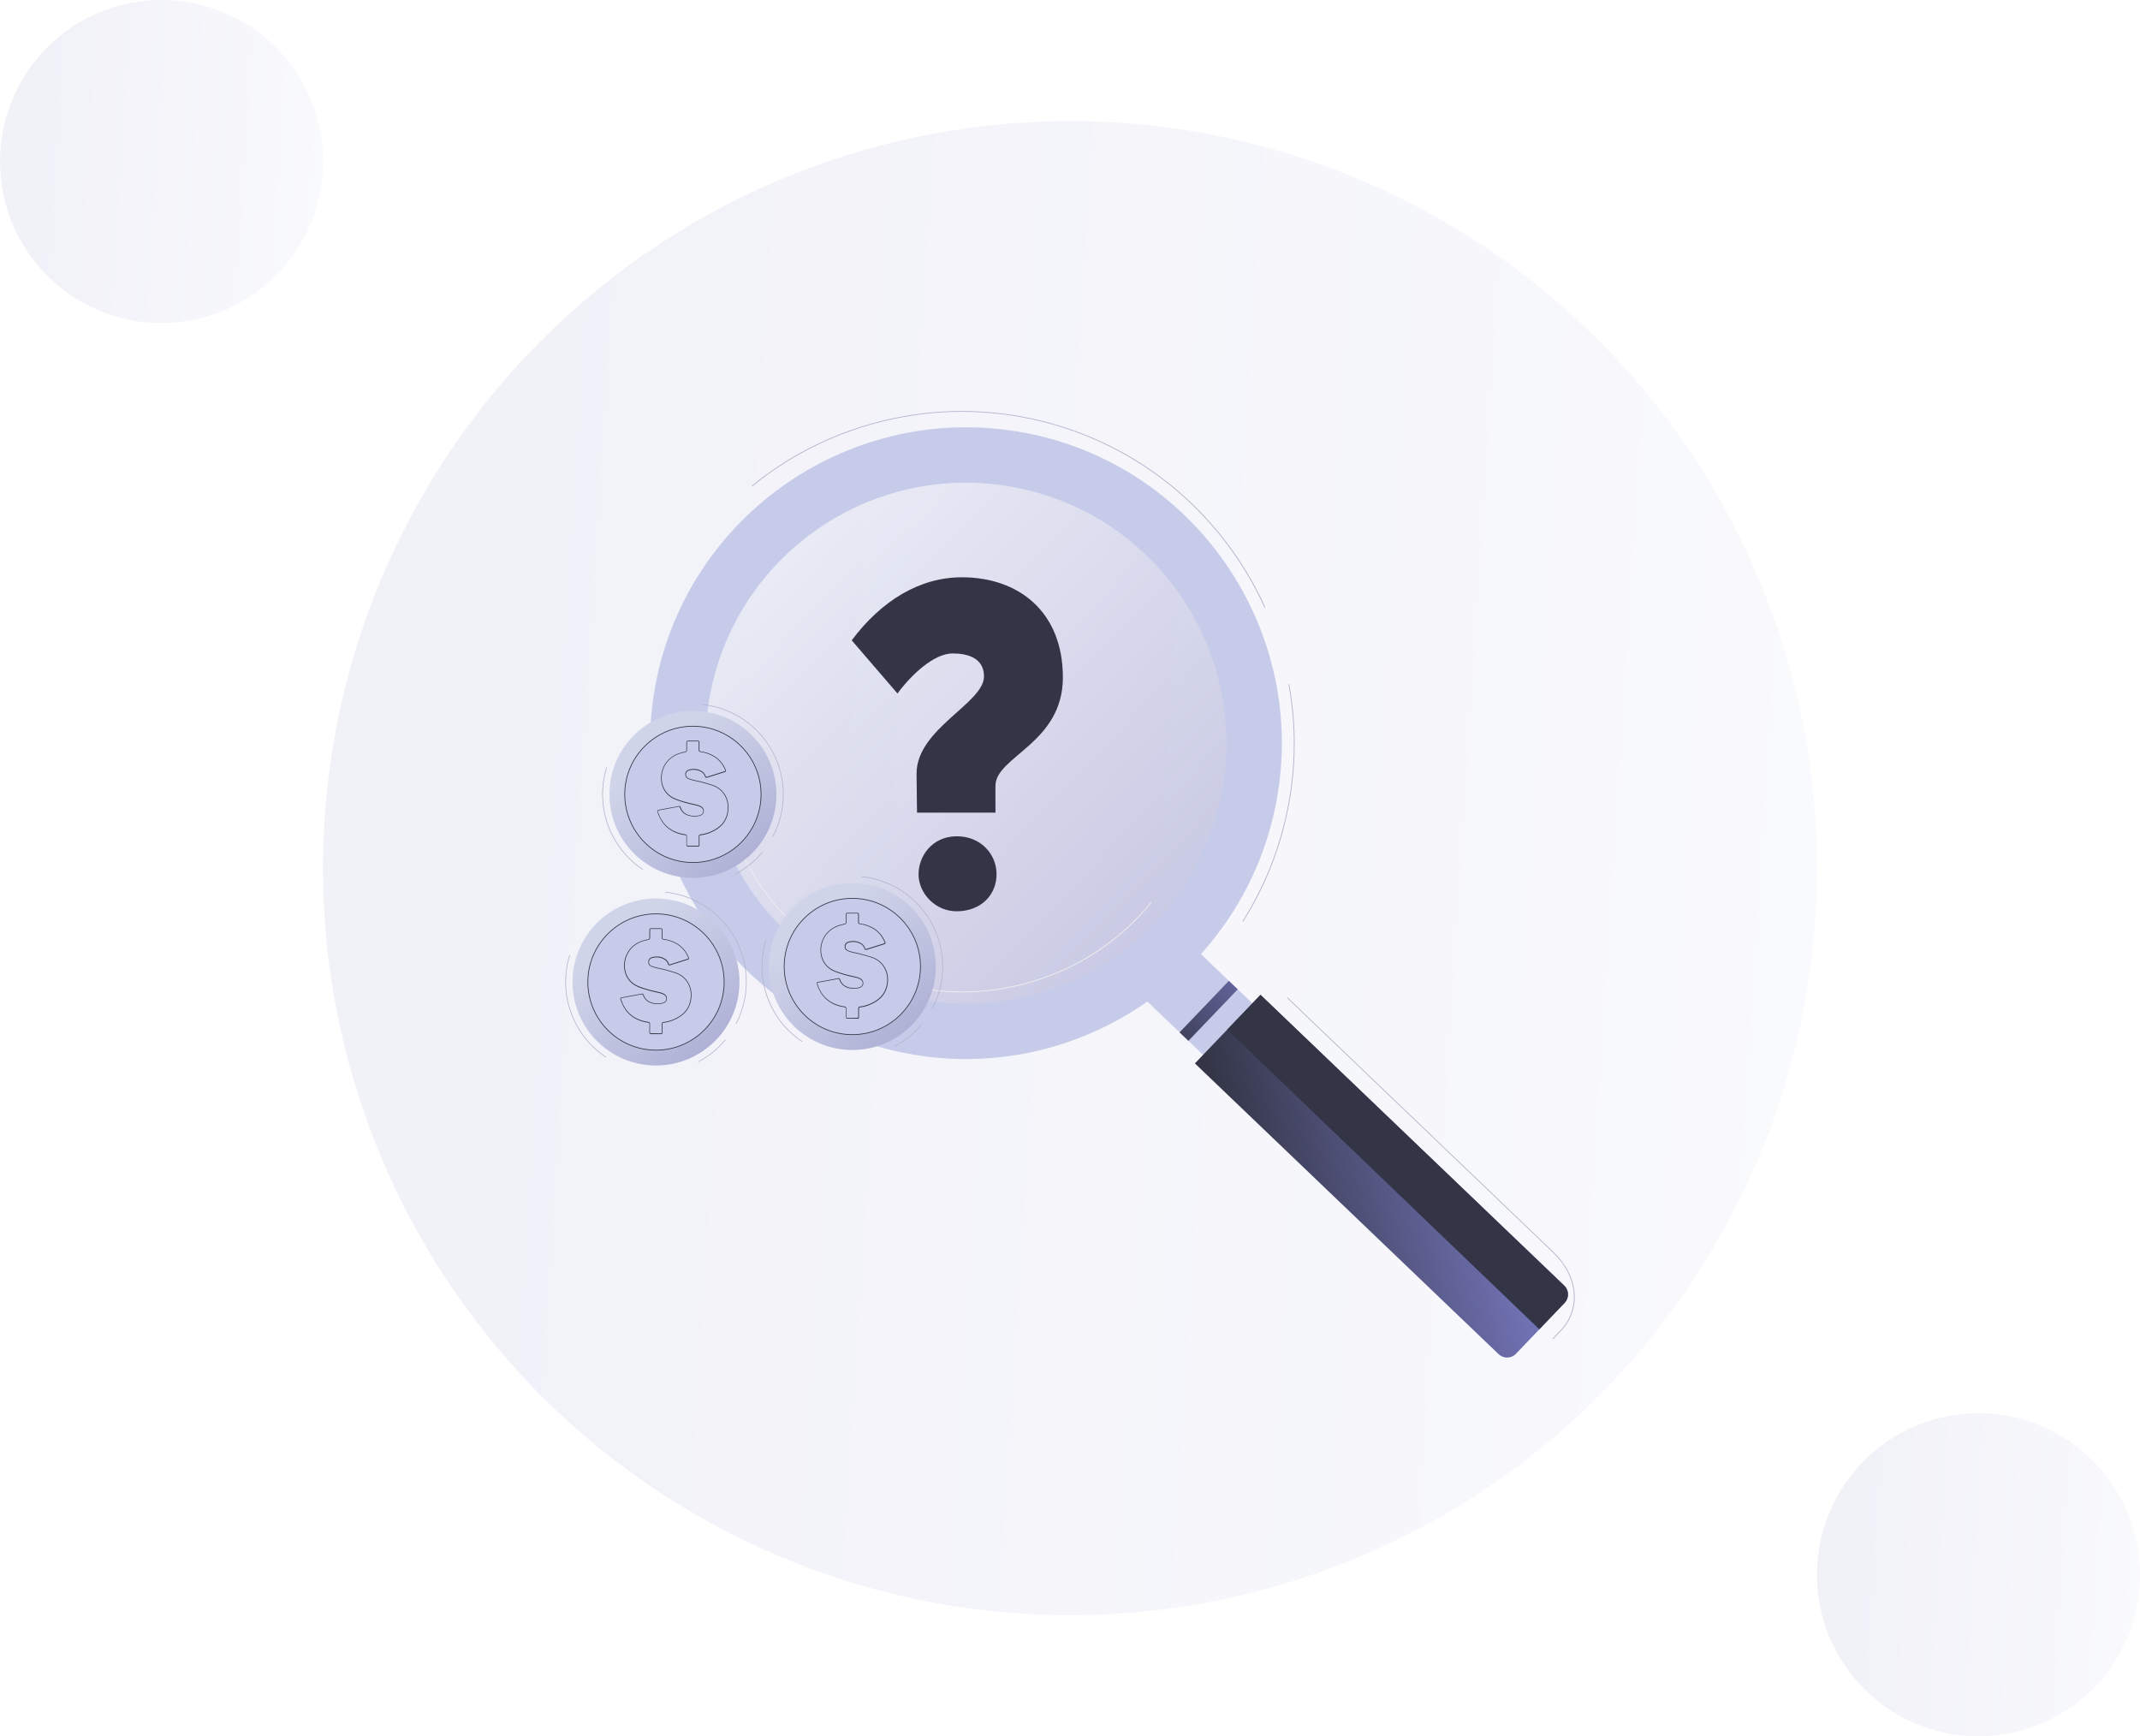 <svg xmlns="http://www.w3.org/2000/svg" width="424" height="344" viewBox="0 0 424 344" fill="none"><g style="mix-blend-mode:lighten" opacity="0.1"><circle cx="212" cy="172" r="148" fill="url(#paint0_linear_292_8438)"></circle></g><g style="mix-blend-mode:lighten" opacity="0.1"><circle cx="32" cy="32" r="32" fill="url(#paint1_linear_292_8438)"></circle></g><g style="mix-blend-mode:lighten" opacity="0.1"><circle cx="392" cy="312" r="32" fill="url(#paint2_linear_292_8438)"></circle></g><path opacity="0.33" d="M228.972 183.497C249.051 162.287 248.339 129.01 227.382 109.171C206.425 89.332 173.159 90.444 153.08 111.655C133.002 132.865 133.714 166.142 154.671 185.981C175.627 205.82 208.893 204.708 228.972 183.497Z" fill="url(#paint3_linear_292_8438)"></path><path d="M236.276 187.435L226.506 197.641L240.093 210.648L249.864 200.442L236.276 187.435Z" fill="#C7CBEA"></path><path d="M307.735 265.306L307.627 265.197L309.147 263.607C311.073 261.603 312.011 258.977 311.813 256.232C311.596 253.329 310.164 250.525 307.656 248.135L255 197.73L255.109 197.622L307.765 248.027C310.293 250.446 311.754 253.289 311.971 256.222C312.179 259.016 311.221 261.672 309.266 263.716L307.745 265.306H307.735Z" fill="#B0B3C9"></path><path d="M236.747 210.689L249.747 197.109L309.923 254.715C310.893 255.644 310.927 257.179 309.998 258.149L300.357 268.22C299.429 269.19 297.893 269.224 296.923 268.295L236.747 210.689Z" fill="url(#paint4_linear_292_8438)"></path><path d="M243.475 194.335L233.704 204.541L235.459 206.221L245.229 196.014L243.475 194.335Z" fill="url(#paint5_linear_292_8438)"></path><path d="M249.748 197.098L243.143 204L304.991 263.371L309.997 258.138C310.926 257.17 310.896 255.63 309.918 254.701L249.738 197.098H249.748Z" fill="#333546"></path><path d="M246.302 182.604L246.174 182.525C250.647 175.445 253.698 167.655 255.238 159.371C256.709 151.452 256.729 143.444 255.287 135.575L255.435 135.546C256.877 143.435 256.867 151.452 255.386 159.4C253.846 167.704 250.785 175.514 246.302 182.613V182.604Z" fill="#B0B3C9"></path><path d="M250.548 120.399C246.263 110.911 239.716 102.459 231.61 95.962C223.237 89.258 213.205 84.666 202.611 82.701C195.699 81.418 188.699 81.24 181.797 82.178C169.751 83.817 158.426 88.715 149.046 96.357L148.947 96.238C158.347 88.586 169.702 83.669 181.777 82.03C188.699 81.092 195.719 81.27 202.64 82.553C213.265 84.528 223.316 89.119 231.709 95.843C239.835 102.35 246.401 110.822 250.696 120.33L250.558 120.389L250.548 120.399Z" fill="#B0B3C9"></path><path d="M190.584 196.614C174.668 196.614 159.462 188.755 150.329 175.021C148.256 171.91 146.547 168.553 145.244 165.028L145.382 164.979C146.676 168.484 148.384 171.831 150.448 174.932C162.01 192.309 183.317 200.258 203.46 194.709C213.244 192.013 221.765 186.464 228.094 178.654L228.213 178.753C221.864 186.593 213.313 192.161 203.499 194.857C199.214 196.042 194.869 196.605 190.584 196.605V196.614Z" fill="#EFEFF0"></path><path d="M202.818 85.713C168.892 79.413 136.161 101.886 129.851 135.812C123.552 169.738 146.024 202.47 179.95 208.769C213.877 215.068 246.608 192.596 252.917 158.67C259.217 124.744 236.744 92.012 202.818 85.703V85.713ZM181.965 197.977C153.943 192.774 135.45 165.838 140.653 137.816C145.857 109.795 172.792 91.302 200.814 96.515C228.835 101.718 247.329 128.654 242.125 156.675C236.922 184.697 209.986 203.19 181.965 197.987V197.977Z" fill="#C7CBEA"></path><path d="M168.754 126.857C174.639 119.017 182.192 114.376 190.595 114.376C201.762 114.376 210.589 121.15 210.589 134.213C210.589 147.275 197.23 149.882 197.23 155.688V161.01H181.689L181.6 153.269C181.6 144.373 194.959 139.337 194.959 134.015C194.959 130.342 191.681 129.463 188.738 129.463C185.125 129.463 180.672 133.531 177.818 137.402L168.744 126.857H168.754Z" fill="#333546"></path><path d="M189.459 165.69C194.169 165.631 197.398 169.077 197.447 173.125C197.497 177.173 194.495 180.491 189.647 180.55C185.332 180.609 182.044 177.015 181.995 173.322C181.945 169.63 184.68 165.749 189.459 165.69Z" fill="#333546"></path><path d="M158.92 206.449C153.904 203.101 150.902 197.503 150.902 191.49C150.902 189.673 151.179 187.876 151.712 186.148L151.84 186.188C151.307 187.896 151.041 189.683 151.041 191.49C151.041 197.454 154.013 203.013 158.999 206.34L158.93 206.449H158.92Z" fill="#B0B3C9"></path><path d="M177.285 207.367L177.226 207.248C179.289 206.152 181.086 204.681 182.587 202.884L182.686 202.963C181.175 204.77 179.358 206.251 177.285 207.357V207.367Z" fill="#B0B3C9"></path><path d="M184.799 199.814L184.68 199.754C186.013 197.217 186.714 194.363 186.714 191.49C186.714 187.047 185.065 182.791 182.074 179.503C179.102 176.235 175.063 174.191 170.699 173.747V173.619C175.113 174.063 179.181 176.127 182.172 179.424C185.184 182.742 186.843 187.027 186.843 191.5C186.843 194.393 186.132 197.276 184.799 199.823V199.814Z" fill="#B0B3C9"></path><path d="M168.872 208.028C178.006 208.028 185.411 200.624 185.411 191.49C185.411 182.356 178.006 174.951 168.872 174.951C159.739 174.951 152.334 182.356 152.334 191.49C152.334 200.624 159.739 208.028 168.872 208.028Z" fill="url(#paint6_linear_292_8438)"></path><path d="M182.205 193.657C183.4 186.294 178.4 179.355 171.036 178.16C163.673 176.965 156.734 181.965 155.539 189.329C154.344 196.692 159.344 203.63 166.708 204.826C174.071 206.021 181.009 201.021 182.205 193.657Z" fill="#C7CBEA"></path><path d="M168.873 205.066C161.389 205.066 155.297 198.974 155.297 191.49C155.297 184.006 161.389 177.914 168.873 177.914C176.357 177.914 182.45 184.006 182.45 191.49C182.45 198.974 176.357 205.066 168.873 205.066ZM168.873 178.062C161.468 178.062 155.445 184.085 155.445 191.49C155.445 198.895 161.468 204.918 168.873 204.918C176.279 204.918 182.301 198.895 182.301 191.49C182.301 184.085 176.279 178.062 168.873 178.062Z" fill="#333546"></path><path d="M168.903 180.925C169.228 180.925 169.544 180.925 169.87 180.925C170.048 180.925 170.107 180.984 170.107 181.162C170.107 181.666 170.117 182.179 170.107 182.683C170.107 182.92 170.176 183.009 170.403 183.028C171.243 183.127 172.042 183.384 172.783 183.779C173.988 184.42 174.817 185.398 175.33 186.652C175.409 186.849 175.38 186.918 175.172 186.978C174.007 187.333 172.842 187.699 171.687 188.074C171.47 188.143 171.381 188.074 171.322 187.886C171.154 187.313 170.739 186.978 170.216 186.751C169.554 186.474 168.863 186.454 168.172 186.622C167.688 186.741 167.431 187.047 167.412 187.471C167.392 187.916 167.589 188.202 168.073 188.39C168.833 188.686 169.643 188.795 170.423 188.992C171.174 189.18 171.904 189.407 172.645 189.634C174.629 190.246 176.071 192.132 175.824 194.61C175.597 196.822 174.274 198.184 172.299 198.994C171.677 199.251 171.025 199.428 170.354 199.498C170.157 199.517 170.097 199.606 170.097 199.794C170.107 200.347 170.097 200.91 170.097 201.462C170.097 201.66 170.058 201.749 169.841 201.739C169.199 201.729 168.557 201.729 167.905 201.739C167.698 201.739 167.639 201.67 167.639 201.462C167.649 200.919 167.639 200.366 167.639 199.823C167.639 199.586 167.56 199.517 167.333 199.478C165.931 199.271 164.657 198.787 163.61 197.789C162.761 196.98 162.238 195.983 161.892 194.867C161.843 194.699 161.892 194.65 162.06 194.62C163.413 194.373 164.765 194.116 166.118 193.87C166.227 193.85 166.306 193.87 166.345 193.988C166.888 195.637 168.409 195.913 169.791 195.775C169.989 195.755 170.176 195.716 170.364 195.647C170.719 195.509 170.976 195.291 170.996 194.887C171.025 194.482 170.858 194.166 170.502 193.958C170.097 193.721 169.633 193.613 169.179 193.514C167.925 193.248 166.701 192.922 165.506 192.458C162.356 191.243 162.06 187.718 163.363 185.595C164.272 184.114 165.644 183.403 167.283 183.107C167.579 183.058 167.658 182.949 167.649 182.663C167.629 182.179 167.649 181.685 167.639 181.202C167.639 180.975 167.708 180.915 167.925 180.925C168.251 180.945 168.567 180.925 168.893 180.925H168.903Z" fill="#C7CBEA"></path><path d="M169.86 201.818H169.85C169.238 201.808 168.606 201.808 167.924 201.818C167.845 201.818 167.737 201.818 167.658 201.739C167.589 201.67 167.579 201.561 167.579 201.472C167.579 201.225 167.579 200.979 167.579 200.732C167.579 200.436 167.579 200.129 167.579 199.833C167.579 199.646 167.539 199.596 167.332 199.567C165.772 199.34 164.538 198.787 163.57 197.859C162.79 197.118 162.217 196.15 161.832 194.906C161.813 194.847 161.793 194.748 161.832 194.679C161.882 194.61 161.971 194.58 162.05 194.561C163.402 194.314 164.755 194.057 166.108 193.81C166.216 193.791 166.355 193.791 166.414 193.978C166.967 195.647 168.556 195.844 169.781 195.716C169.978 195.696 170.166 195.657 170.334 195.588C170.709 195.439 170.896 195.222 170.926 194.896C170.956 194.521 170.798 194.225 170.472 194.037C170.087 193.81 169.652 193.702 169.169 193.603C167.747 193.307 166.572 192.961 165.476 192.546C163.817 191.905 163.106 190.72 162.81 189.831C162.346 188.449 162.533 186.82 163.294 185.576C164.133 184.213 165.426 183.384 167.263 183.048C167.52 182.999 167.579 182.929 167.569 182.673C167.559 182.406 167.559 182.13 167.569 181.873C167.569 181.656 167.569 181.429 167.569 181.211C167.569 181.073 167.589 180.994 167.648 180.935C167.727 180.856 167.845 180.856 167.934 180.856C168.152 180.866 168.379 180.856 168.596 180.856C168.695 180.856 168.793 180.856 168.892 180.856H169.178C169.406 180.856 169.633 180.856 169.86 180.856C169.968 180.856 170.047 180.876 170.097 180.925C170.166 180.994 170.176 181.093 170.176 181.172C170.176 181.379 170.176 181.587 170.176 181.794C170.176 182.09 170.176 182.396 170.176 182.702C170.176 182.9 170.215 182.949 170.413 182.979C171.242 183.078 172.052 183.334 172.822 183.739C173.997 184.361 174.866 185.339 175.409 186.652C175.448 186.741 175.478 186.839 175.438 186.918C175.399 187.007 175.3 187.047 175.211 187.076C173.967 187.462 172.822 187.817 171.726 188.172C171.597 188.212 171.509 188.212 171.43 188.172C171.36 188.133 171.311 188.064 171.272 187.935C171.133 187.452 170.788 187.096 170.205 186.849C169.593 186.593 168.932 186.543 168.211 186.721C167.766 186.83 167.53 187.096 167.51 187.501C167.49 187.916 167.668 188.172 168.122 188.35C168.625 188.548 169.169 188.666 169.692 188.775C169.949 188.824 170.205 188.883 170.462 188.952C171.193 189.14 171.923 189.357 172.634 189.574L172.684 189.594C174.856 190.266 176.149 192.29 175.912 194.64C175.705 196.733 174.53 198.184 172.348 199.083C171.686 199.359 171.025 199.527 170.383 199.586C170.225 199.606 170.186 199.646 170.195 199.814C170.195 200.1 170.195 200.386 170.195 200.673C170.195 200.949 170.195 201.216 170.195 201.492C170.195 201.591 170.195 201.699 170.116 201.769C170.067 201.818 169.988 201.848 169.879 201.848L169.86 201.818ZM168.892 201.66C169.218 201.66 169.534 201.66 169.85 201.66C169.919 201.66 169.978 201.65 169.998 201.63C170.028 201.601 170.037 201.551 170.037 201.462C170.037 201.186 170.037 200.919 170.037 200.643C170.037 200.357 170.037 200.07 170.037 199.794C170.037 199.557 170.126 199.438 170.363 199.419C170.995 199.359 171.637 199.191 172.289 198.925C174.421 198.046 175.557 196.634 175.764 194.61C175.991 192.329 174.737 190.364 172.634 189.713L172.585 189.693C171.884 189.476 171.153 189.249 170.422 189.071C170.166 189.012 169.909 188.952 169.662 188.903C169.129 188.794 168.586 188.676 168.063 188.469C167.559 188.271 167.332 187.955 167.352 187.471C167.372 186.997 167.668 186.682 168.171 186.553C168.922 186.375 169.623 186.415 170.255 186.691C170.867 186.958 171.242 187.343 171.4 187.866C171.42 187.945 171.449 187.995 171.489 188.014C171.528 188.034 171.588 188.034 171.667 188.005C172.763 187.649 173.908 187.284 175.152 186.909C175.231 186.879 175.28 186.859 175.29 186.83C175.3 186.8 175.29 186.751 175.261 186.681C174.727 185.388 173.898 184.46 172.743 183.848C171.992 183.453 171.193 183.196 170.383 183.097C170.116 183.068 170.008 182.949 170.018 182.673C170.028 182.377 170.028 182.07 170.018 181.774C170.018 181.567 170.018 181.36 170.018 181.152C170.018 181.083 170.018 181.034 169.988 181.014C169.968 180.994 169.919 180.984 169.86 180.984C169.633 180.984 169.396 180.984 169.169 180.984H168.882C168.774 180.984 168.685 180.984 168.586 180.984C168.369 180.984 168.142 180.984 167.915 180.984C167.826 180.984 167.766 180.984 167.737 181.014C167.707 181.044 167.697 181.093 167.697 181.182C167.697 181.409 167.697 181.626 167.697 181.853C167.697 182.11 167.697 182.386 167.697 182.653C167.717 182.979 167.599 183.117 167.273 183.176C165.486 183.502 164.222 184.302 163.402 185.635C162.662 186.849 162.474 188.429 162.928 189.762C163.215 190.621 163.896 191.766 165.505 192.389C166.591 192.803 167.757 193.139 169.169 193.435C169.662 193.544 170.107 193.642 170.521 193.889C170.896 194.107 171.074 194.452 171.045 194.887C171.015 195.272 170.798 195.538 170.363 195.706C170.186 195.775 169.988 195.825 169.781 195.844C167.934 196.042 166.72 195.4 166.256 194.008C166.236 193.939 166.216 193.929 166.108 193.939C164.755 194.195 163.402 194.442 162.05 194.689C161.98 194.699 161.941 194.719 161.931 194.738C161.931 194.748 161.921 194.778 161.931 194.847C162.306 196.062 162.859 197.009 163.629 197.74C164.577 198.639 165.782 199.182 167.312 199.409C167.549 199.438 167.697 199.527 167.687 199.823C167.687 200.12 167.687 200.426 167.687 200.722C167.687 200.969 167.687 201.216 167.687 201.462C167.687 201.551 167.687 201.601 167.717 201.63C167.747 201.66 167.786 201.66 167.875 201.67C168.211 201.67 168.537 201.67 168.853 201.67L168.892 201.66Z" fill="#333546"></path><path d="M127.334 172.345C122.318 168.998 119.316 163.399 119.316 157.386C119.316 155.569 119.593 153.772 120.126 152.044L120.254 152.084C119.721 153.792 119.455 155.579 119.455 157.386C119.455 163.36 122.427 168.909 127.413 172.236L127.344 172.345H127.334Z" fill="#B0B3C9"></path><path d="M145.709 173.263L145.649 173.145C147.703 172.049 149.51 170.577 151.011 168.78L151.11 168.859C149.599 170.666 147.782 172.147 145.709 173.253V173.263Z" fill="#B0B3C9"></path><path d="M153.213 165.71L153.094 165.65C154.427 163.113 155.128 160.259 155.128 157.386C155.128 152.943 153.48 148.687 150.488 145.399C147.516 142.131 143.477 140.087 139.113 139.643V139.515C143.527 139.959 147.595 142.023 150.587 145.321C153.598 148.638 155.257 152.923 155.257 157.396C155.257 160.289 154.546 163.172 153.213 165.72V165.71Z" fill="#B0B3C9"></path><path d="M137.287 173.925C146.42 173.925 153.825 166.52 153.825 157.386C153.825 148.252 146.42 140.848 137.287 140.848C128.153 140.848 120.748 148.252 120.748 157.386C120.748 166.52 128.153 173.925 137.287 173.925Z" fill="url(#paint7_linear_292_8438)"></path><path d="M150.628 159.556C151.824 152.192 146.823 145.254 139.46 144.059C132.096 142.864 125.158 147.864 123.963 155.227C122.768 162.591 127.768 169.529 135.132 170.724C142.495 171.92 149.433 166.919 150.628 159.556Z" fill="#C7CBEA"></path><path d="M137.286 170.962C129.802 170.962 123.71 164.87 123.71 157.386C123.71 149.902 129.802 143.81 137.286 143.81C144.771 143.81 150.863 149.902 150.863 157.386C150.863 164.87 144.771 170.962 137.286 170.962ZM137.286 143.958C129.881 143.958 123.858 149.981 123.858 157.386C123.858 164.791 129.881 170.814 137.286 170.814C144.692 170.814 150.715 164.791 150.715 157.386C150.715 149.981 144.692 143.958 137.286 143.958Z" fill="#333546"></path><path d="M137.317 146.821C137.642 146.821 137.958 146.821 138.284 146.821C138.462 146.821 138.521 146.881 138.521 147.058C138.521 147.562 138.531 148.075 138.521 148.579C138.521 148.816 138.59 148.905 138.817 148.924C139.657 149.023 140.456 149.28 141.197 149.675C142.402 150.317 143.231 151.294 143.744 152.548C143.823 152.746 143.794 152.815 143.586 152.874C142.421 153.229 141.256 153.595 140.101 153.97C139.884 154.039 139.795 153.97 139.736 153.782C139.568 153.21 139.153 152.874 138.63 152.647C137.968 152.37 137.277 152.351 136.586 152.518C136.102 152.637 135.845 152.943 135.826 153.368C135.806 153.812 136.003 154.098 136.487 154.286C137.248 154.582 138.057 154.691 138.837 154.888C139.588 155.076 140.318 155.303 141.059 155.53C143.043 156.142 144.485 158.028 144.238 160.506C144.011 162.718 142.688 164.081 140.713 164.89C140.091 165.147 139.439 165.325 138.768 165.394C138.571 165.414 138.511 165.502 138.511 165.69C138.521 166.243 138.511 166.806 138.511 167.359C138.511 167.556 138.472 167.645 138.255 167.635C137.613 167.625 136.971 167.625 136.319 167.635C136.112 167.635 136.053 167.566 136.053 167.359C136.063 166.816 136.053 166.263 136.053 165.72C136.053 165.483 135.974 165.414 135.747 165.374C134.345 165.167 133.071 164.683 132.024 163.686C131.175 162.876 130.652 161.879 130.306 160.763C130.257 160.595 130.306 160.546 130.474 160.516C131.827 160.269 133.18 160.013 134.532 159.766C134.641 159.746 134.72 159.766 134.759 159.884C135.302 161.533 136.823 161.81 138.205 161.671C138.403 161.652 138.59 161.612 138.778 161.543C139.133 161.405 139.39 161.188 139.41 160.783C139.439 160.378 139.272 160.062 138.916 159.855C138.511 159.618 138.047 159.509 137.593 159.41C136.339 159.144 135.115 158.818 133.92 158.354C130.77 157.139 130.474 153.614 131.777 151.492C132.686 150.011 134.058 149.3 135.697 149.003C135.994 148.954 136.073 148.845 136.063 148.559C136.043 148.075 136.063 147.582 136.053 147.098C136.053 146.871 136.122 146.811 136.339 146.821C136.665 146.841 136.981 146.821 137.307 146.821H137.317Z" fill="#C7CBEA"></path><path d="M138.274 167.714H138.264C137.662 167.704 137.03 167.704 136.339 167.714H136.319C136.24 167.714 136.141 167.704 136.072 167.635C136.003 167.566 135.993 167.457 135.993 167.368C135.993 167.122 135.993 166.875 135.993 166.628C135.993 166.332 135.993 166.026 135.993 165.729C135.993 165.542 135.953 165.492 135.746 165.463C134.186 165.236 132.952 164.683 131.984 163.755C131.204 163.014 130.632 162.047 130.246 160.802C130.227 160.743 130.207 160.645 130.246 160.575C130.296 160.496 130.385 160.477 130.464 160.457C131.816 160.21 133.169 159.963 134.522 159.706C134.64 159.687 134.769 159.687 134.828 159.874C135.272 161.207 136.398 161.79 138.195 161.612C138.402 161.592 138.58 161.553 138.748 161.484C139.123 161.336 139.31 161.118 139.34 160.793C139.37 160.417 139.212 160.121 138.886 159.934C138.501 159.707 138.066 159.598 137.583 159.499C136.151 159.193 134.986 158.857 133.89 158.443C132.231 157.801 131.52 156.616 131.224 155.727C130.76 154.345 130.947 152.716 131.708 151.472C132.547 150.109 133.84 149.28 135.677 148.944C135.934 148.895 135.993 148.826 135.983 148.569C135.973 148.302 135.973 148.026 135.983 147.769C135.983 147.552 135.983 147.325 135.983 147.108C135.983 146.969 136.003 146.89 136.062 146.831C136.141 146.752 136.25 146.752 136.348 146.752C136.575 146.762 136.803 146.752 137.02 146.752C137.119 146.752 137.217 146.752 137.306 146.752H137.573C137.8 146.752 138.037 146.752 138.264 146.752C138.382 146.752 138.451 146.772 138.501 146.821C138.57 146.89 138.58 146.989 138.58 147.068C138.58 147.276 138.58 147.483 138.58 147.69C138.58 147.986 138.58 148.292 138.58 148.599C138.58 148.796 138.619 148.845 138.817 148.875C139.646 148.974 140.456 149.23 141.226 149.635C142.401 150.257 143.27 151.235 143.803 152.548C143.843 152.637 143.872 152.736 143.833 152.815C143.793 152.904 143.694 152.943 143.606 152.973C142.401 153.338 141.226 153.713 140.12 154.069C139.992 154.108 139.903 154.108 139.824 154.069C139.755 154.029 139.705 153.96 139.666 153.832C139.528 153.348 139.182 152.992 138.6 152.746C137.997 152.489 137.316 152.439 136.605 152.617C136.161 152.726 135.924 152.992 135.904 153.397C135.884 153.812 136.062 154.069 136.516 154.246C137.03 154.444 137.573 154.562 138.096 154.671C138.343 154.72 138.609 154.78 138.856 154.839C139.577 155.016 140.298 155.244 140.999 155.461L141.078 155.481C143.25 156.152 144.544 158.176 144.307 160.536C144.099 162.629 142.924 164.081 140.742 164.979C140.081 165.256 139.419 165.423 138.777 165.483C138.619 165.502 138.58 165.542 138.59 165.71C138.59 165.996 138.59 166.273 138.59 166.559C138.59 166.835 138.59 167.112 138.59 167.378C138.59 167.477 138.59 167.586 138.511 167.655C138.461 167.704 138.382 167.734 138.274 167.734V167.714ZM137.316 167.556C137.642 167.556 137.958 167.556 138.264 167.556C138.343 167.556 138.392 167.556 138.412 167.526C138.442 167.497 138.451 167.447 138.451 167.359C138.451 167.082 138.451 166.806 138.451 166.529C138.451 166.253 138.451 165.966 138.451 165.69C138.451 165.453 138.54 165.344 138.777 165.315C139.409 165.256 140.051 165.088 140.703 164.821C142.835 163.942 143.971 162.53 144.178 160.506C144.405 158.225 143.151 156.261 141.048 155.609L140.969 155.589C140.268 155.372 139.547 155.155 138.837 154.967C138.59 154.908 138.323 154.849 138.076 154.799C137.543 154.691 137 154.572 136.477 154.365C135.973 154.167 135.746 153.851 135.766 153.368C135.786 152.894 136.082 152.578 136.585 152.449C137.336 152.272 138.037 152.311 138.669 152.588C139.281 152.854 139.656 153.239 139.814 153.763C139.834 153.842 139.863 153.891 139.903 153.911C139.942 153.93 140.002 153.93 140.081 153.901C141.187 153.545 142.361 153.17 143.566 152.805C143.645 152.775 143.694 152.755 143.704 152.726C143.714 152.696 143.704 152.647 143.675 152.578C143.141 151.284 142.312 150.356 141.157 149.744C140.406 149.349 139.607 149.092 138.797 148.994C138.53 148.964 138.422 148.845 138.432 148.569C138.442 148.273 138.442 147.967 138.432 147.67C138.432 147.463 138.432 147.256 138.432 147.048C138.432 146.979 138.432 146.93 138.402 146.91C138.382 146.89 138.333 146.871 138.274 146.881C138.037 146.881 137.8 146.881 137.573 146.881H137.306C137.119 146.881 136.921 146.881 136.724 146.881C136.595 146.881 136.467 146.881 136.329 146.881C136.24 146.881 136.181 146.881 136.151 146.91C136.121 146.94 136.111 146.989 136.111 147.078C136.111 147.305 136.111 147.532 136.111 147.749C136.111 148.006 136.111 148.283 136.111 148.539C136.131 148.865 136.013 149.003 135.687 149.063C133.9 149.388 132.636 150.188 131.816 151.521C131.076 152.736 130.888 154.315 131.342 155.648C131.629 156.507 132.31 157.653 133.919 158.275C135.006 158.69 136.161 159.025 137.583 159.321C138.076 159.43 138.521 159.529 138.925 159.776C139.301 159.993 139.478 160.338 139.449 160.773C139.419 161.158 139.202 161.425 138.767 161.592C138.59 161.661 138.392 161.701 138.185 161.731C136.339 161.918 135.124 161.286 134.66 159.894C134.64 159.825 134.611 159.815 134.512 159.825C133.159 160.082 131.806 160.329 130.454 160.575C130.385 160.585 130.345 160.605 130.335 160.625C130.335 160.635 130.325 160.664 130.335 160.733C130.71 161.948 131.263 162.896 132.034 163.626C132.981 164.525 134.186 165.068 135.716 165.295C135.953 165.325 136.102 165.414 136.092 165.71C136.092 166.006 136.092 166.312 136.092 166.608C136.092 166.855 136.092 167.102 136.092 167.349C136.092 167.438 136.092 167.487 136.131 167.517C136.151 167.536 136.2 167.546 136.289 167.556C136.635 167.556 136.961 167.556 137.277 167.556H137.316Z" fill="#333546"></path><path d="M120.017 209.509C115.002 206.152 112 200.564 112 194.551C112 192.734 112.276 190.937 112.81 189.209L112.938 189.249C112.405 190.957 112.138 192.744 112.138 194.551C112.138 200.514 115.11 206.073 120.096 209.401L120.027 209.509H120.017Z" fill="#B0B3C9"></path><path d="M138.382 210.438L138.323 210.319C140.377 209.223 142.184 207.752 143.685 205.955L143.783 206.034C142.273 207.851 140.456 209.322 138.382 210.428V210.438Z" fill="#B0B3C9"></path><path d="M145.887 202.884L145.768 202.825C147.101 200.287 147.802 197.434 147.802 194.561C147.802 190.118 146.153 185.862 143.162 182.574C140.19 179.306 136.151 177.262 131.787 176.818V176.689C136.201 177.134 140.269 179.197 143.26 182.485C146.272 185.803 147.931 190.088 147.931 194.561C147.931 197.454 147.22 200.337 145.887 202.884Z" fill="#B0B3C9"></path><path d="M129.97 211.099C139.104 211.099 146.509 203.695 146.509 194.561C146.509 185.427 139.104 178.022 129.97 178.022C120.836 178.022 113.432 185.427 113.432 194.561C113.432 203.695 120.836 211.099 129.97 211.099Z" fill="url(#paint8_linear_292_8438)"></path><path d="M143.309 196.727C144.504 189.364 139.504 182.425 132.141 181.23C124.777 180.035 117.839 185.035 116.644 192.399C115.448 199.762 120.449 206.7 127.812 207.896C135.176 209.091 142.114 204.091 143.309 196.727Z" fill="#C7CBEA"></path><path d="M129.971 208.137C122.487 208.137 116.395 202.045 116.395 194.561C116.395 187.076 122.487 180.984 129.971 180.984C137.455 180.984 143.547 187.076 143.547 194.561C143.547 202.045 137.455 208.137 129.971 208.137ZM129.971 181.132C122.566 181.132 116.543 187.155 116.543 194.561C116.543 201.966 122.566 207.989 129.971 207.989C137.376 207.989 143.399 201.966 143.399 194.561C143.399 187.155 137.376 181.132 129.971 181.132Z" fill="#333546"></path><path d="M129.999 183.996C130.325 183.996 130.641 183.996 130.967 183.996C131.145 183.996 131.204 184.055 131.204 184.233C131.204 184.736 131.214 185.25 131.204 185.753C131.204 185.99 131.273 186.079 131.5 186.099C132.339 186.198 133.139 186.454 133.88 186.849C135.084 187.491 135.914 188.469 136.427 189.723C136.506 189.92 136.476 189.989 136.269 190.048C135.104 190.404 133.939 190.769 132.784 191.144C132.566 191.213 132.478 191.144 132.418 190.957C132.25 190.384 131.836 190.048 131.312 189.821C130.651 189.545 129.96 189.525 129.269 189.693C128.785 189.811 128.528 190.117 128.508 190.542C128.489 190.986 128.686 191.273 129.17 191.46C129.93 191.757 130.74 191.865 131.52 192.063C132.27 192.25 133.001 192.477 133.741 192.704C135.726 193.317 137.168 195.202 136.921 197.681C136.694 199.892 135.371 201.255 133.396 202.065C132.774 202.321 132.122 202.499 131.451 202.568C131.253 202.588 131.194 202.677 131.194 202.864C131.204 203.417 131.194 203.98 131.194 204.533C131.194 204.731 131.154 204.819 130.937 204.81C130.295 204.8 129.654 204.8 129.002 204.81C128.795 204.81 128.735 204.74 128.735 204.533C128.745 203.99 128.735 203.437 128.735 202.894C128.735 202.657 128.656 202.588 128.429 202.548C127.027 202.341 125.754 201.857 124.707 200.86C123.858 200.05 123.334 199.053 122.989 197.937C122.94 197.77 122.989 197.72 123.157 197.691C124.509 197.444 125.862 197.187 127.215 196.94C127.323 196.92 127.402 196.94 127.442 197.059C127.985 198.708 129.506 198.984 130.888 198.846C131.085 198.826 131.273 198.787 131.461 198.717C131.816 198.579 132.073 198.362 132.092 197.957C132.122 197.552 131.954 197.236 131.599 197.029C131.194 196.792 130.73 196.683 130.276 196.585C129.022 196.318 127.797 195.992 126.603 195.528C123.453 194.314 123.157 190.789 124.46 188.666C125.368 187.185 126.741 186.474 128.38 186.178C128.676 186.128 128.755 186.02 128.745 185.734C128.726 185.25 128.745 184.756 128.735 184.272C128.735 184.045 128.805 183.986 129.022 183.996C129.348 184.016 129.664 183.996 129.989 183.996H129.999Z" fill="#C7CBEA"></path><path d="M130.957 204.889H130.938C130.326 204.879 129.694 204.879 129.012 204.889C128.933 204.889 128.825 204.889 128.746 204.81C128.677 204.74 128.667 204.632 128.667 204.543C128.667 204.296 128.667 204.049 128.667 203.793C128.667 203.496 128.667 203.2 128.667 202.894C128.667 202.706 128.627 202.657 128.42 202.627C126.86 202.4 125.626 201.838 124.658 200.919C123.878 200.179 123.305 199.211 122.92 197.967C122.901 197.908 122.881 197.809 122.92 197.74C122.97 197.671 123.058 197.641 123.137 197.622C124.391 197.394 125.655 197.157 126.909 196.92L127.196 196.871C127.304 196.851 127.442 196.851 127.502 197.039C128.055 198.708 129.644 198.895 130.869 198.777C131.066 198.757 131.254 198.717 131.422 198.648C131.797 198.5 131.984 198.283 132.014 197.957C132.044 197.582 131.886 197.286 131.56 197.098C131.165 196.871 130.74 196.763 130.256 196.664C128.835 196.358 127.66 196.022 126.564 195.607C124.905 194.965 124.194 193.781 123.898 192.892C123.434 191.51 123.621 189.881 124.382 188.636C125.221 187.274 126.514 186.444 128.351 186.109C128.608 186.059 128.667 185.99 128.657 185.734C128.647 185.467 128.647 185.191 128.657 184.934C128.657 184.717 128.657 184.489 128.657 184.272C128.657 184.134 128.677 184.055 128.736 183.996C128.815 183.917 128.933 183.917 129.022 183.917C129.249 183.927 129.476 183.917 129.694 183.917C129.891 183.917 130.079 183.917 130.266 183.917C130.484 183.917 130.72 183.917 130.938 183.917C131.046 183.917 131.125 183.937 131.175 183.986C131.244 184.055 131.254 184.154 131.254 184.233C131.254 184.44 131.254 184.647 131.254 184.855C131.254 185.151 131.254 185.457 131.254 185.763C131.254 185.961 131.293 186.01 131.491 186.04C132.32 186.138 133.13 186.395 133.9 186.8C135.075 187.422 135.944 188.399 136.477 189.713C136.516 189.802 136.546 189.9 136.506 189.979C136.467 190.068 136.368 190.108 136.279 190.137C135.045 190.512 133.9 190.878 132.794 191.233C132.666 191.273 132.577 191.273 132.498 191.233C132.429 191.194 132.379 191.125 132.34 190.996C132.202 190.512 131.856 190.157 131.273 189.91C130.661 189.653 130 189.604 129.279 189.782C128.835 189.89 128.598 190.157 128.578 190.562C128.558 190.977 128.736 191.233 129.19 191.411C129.703 191.608 130.247 191.727 130.77 191.836C131.017 191.885 131.283 191.944 131.53 192.003C132.251 192.181 132.972 192.408 133.663 192.616L133.752 192.645C135.924 193.317 137.217 195.341 136.98 197.691C136.773 199.784 135.598 201.235 133.416 202.134C132.754 202.41 132.093 202.578 131.451 202.637C131.293 202.657 131.254 202.697 131.264 202.864C131.264 203.151 131.264 203.437 131.264 203.723C131.264 204 131.264 204.267 131.264 204.543C131.264 204.642 131.264 204.75 131.185 204.819C131.135 204.869 131.056 204.898 130.948 204.898L130.957 204.889ZM129.99 204.731C130.316 204.731 130.632 204.731 130.948 204.731C131.017 204.731 131.076 204.731 131.096 204.701C131.125 204.671 131.135 204.622 131.125 204.533C131.125 204.257 131.125 203.99 131.125 203.714C131.125 203.427 131.125 203.151 131.125 202.864C131.125 202.627 131.214 202.509 131.451 202.489C132.073 202.43 132.725 202.262 133.377 201.996C135.509 201.117 136.645 199.705 136.852 197.671C137.079 195.39 135.825 193.425 133.722 192.774L133.633 192.744C132.942 192.527 132.221 192.309 131.51 192.132C131.264 192.072 130.997 192.013 130.75 191.964C130.217 191.855 129.674 191.737 129.151 191.529C128.647 191.332 128.42 191.016 128.45 190.532C128.469 190.058 128.765 189.742 129.269 189.614C130.019 189.436 130.72 189.476 131.352 189.752C131.974 190.019 132.35 190.404 132.498 190.927C132.518 191.006 132.547 191.056 132.587 191.075C132.626 191.095 132.685 191.095 132.764 191.065C133.87 190.7 135.016 190.345 136.25 189.969C136.329 189.94 136.378 189.92 136.388 189.89C136.398 189.861 136.388 189.811 136.358 189.742C135.825 188.449 134.996 187.521 133.841 186.909C133.09 186.514 132.29 186.257 131.481 186.158C131.214 186.129 131.106 186.01 131.115 185.734C131.125 185.437 131.125 185.131 131.115 184.835C131.115 184.628 131.115 184.42 131.115 184.213C131.115 184.144 131.115 184.095 131.086 184.075C131.066 184.055 131.027 184.035 130.957 184.045C130.73 184.045 130.503 184.045 130.276 184.045C130.089 184.045 129.891 184.045 129.703 184.045C129.476 184.045 129.249 184.045 129.022 184.045C128.933 184.045 128.874 184.045 128.844 184.075C128.815 184.104 128.805 184.154 128.805 184.243C128.805 184.47 128.805 184.697 128.805 184.914C128.805 185.171 128.805 185.447 128.805 185.704C128.825 186.03 128.706 186.168 128.38 186.227C126.593 186.553 125.329 187.353 124.51 188.686C123.769 189.9 123.582 191.48 124.036 192.813C124.322 193.672 125.004 194.817 126.613 195.439C127.699 195.854 128.864 196.19 130.276 196.486C130.77 196.595 131.214 196.693 131.619 196.94C131.994 197.157 132.172 197.503 132.142 197.937C132.113 198.323 131.895 198.589 131.461 198.757C131.283 198.826 131.086 198.875 130.878 198.895C129.032 199.093 127.818 198.451 127.354 197.059C127.334 196.99 127.314 196.98 127.205 196.99L126.919 197.039C125.665 197.276 124.401 197.513 123.147 197.74C123.078 197.75 123.039 197.77 123.029 197.789C123.029 197.799 123.019 197.829 123.029 197.898C123.404 199.112 123.957 200.06 124.727 200.791C125.675 201.689 126.88 202.233 128.41 202.46C128.647 202.489 128.795 202.578 128.785 202.874C128.785 203.171 128.785 203.467 128.785 203.763C128.785 204.01 128.785 204.267 128.785 204.513C128.785 204.602 128.785 204.652 128.815 204.681C128.835 204.711 128.884 204.721 128.973 204.721C129.309 204.721 129.634 204.721 129.95 204.721L129.99 204.731Z" fill="#333546"></path><defs><linearGradient id="paint0_linear_292_8438" x1="391.074" y1="457.063" x2="32.615" y2="434.219" gradientUnits="userSpaceOnUse"><stop offset="0.03" stop-color="#D3D8ED"></stop><stop offset="0.22" stop-color="#BBC0E1"></stop><stop offset="0.86" stop-color="#7173BB"></stop></linearGradient><linearGradient id="paint1_linear_292_8438" x1="70.719" y1="93.635" x2="-6.786" y2="88.696" gradientUnits="userSpaceOnUse"><stop offset="0.03" stop-color="#D3D8ED"></stop><stop offset="0.22" stop-color="#BBC0E1"></stop><stop offset="0.86" stop-color="#7173BB"></stop></linearGradient><linearGradient id="paint2_linear_292_8438" x1="430.719" y1="373.635" x2="353.214" y2="368.696" gradientUnits="userSpaceOnUse"><stop offset="0.03" stop-color="#D3D8ED"></stop><stop offset="0.22" stop-color="#BBC0E1"></stop><stop offset="0.86" stop-color="#7173BB"></stop></linearGradient><linearGradient id="paint3_linear_292_8438" x1="153.08" y1="111.655" x2="228.965" y2="183.491" gradientUnits="userSpaceOnUse"><stop offset="0.03" stop-color="#D2D6EB"></stop><stop offset="0.25" stop-color="#BBBFDE"></stop><stop offset="1" stop-color="#7172B6"></stop></linearGradient><linearGradient id="paint4_linear_292_8438" x1="244.309" y1="240.6" x2="303.046" y2="225.791" gradientUnits="userSpaceOnUse"><stop offset="0.03" stop-color="#333546"></stop><stop offset="0.86" stop-color="#7172B4"></stop></linearGradient><linearGradient id="paint5_linear_292_8438" x1="228.149" y1="208.47" x2="254.57" y2="189.36" gradientUnits="userSpaceOnUse"><stop offset="0.03" stop-color="#333546"></stop><stop offset="0.86" stop-color="#7172B4"></stop></linearGradient><linearGradient id="paint6_linear_292_8438" x1="149.668" y1="167.734" x2="221.697" y2="256.834" gradientUnits="userSpaceOnUse"><stop offset="0.17" stop-color="#D0D4E9"></stop><stop offset="0.34" stop-color="#BABDDC"></stop><stop offset="0.69" stop-color="#8283BD"></stop><stop offset="0.79" stop-color="#7172B4"></stop></linearGradient><linearGradient id="paint7_linear_292_8438" x1="118.082" y1="133.63" x2="190.111" y2="222.73" gradientUnits="userSpaceOnUse"><stop offset="0.17" stop-color="#D0D4E9"></stop><stop offset="0.34" stop-color="#BABDDC"></stop><stop offset="0.69" stop-color="#8283BD"></stop><stop offset="0.79" stop-color="#7172B4"></stop></linearGradient><linearGradient id="paint8_linear_292_8438" x1="110.766" y1="170.804" x2="182.794" y2="259.905" gradientUnits="userSpaceOnUse"><stop offset="0.17" stop-color="#D0D4E9"></stop><stop offset="0.34" stop-color="#BABDDC"></stop><stop offset="0.69" stop-color="#8283BD"></stop><stop offset="0.79" stop-color="#7172B4"></stop></linearGradient></defs></svg>